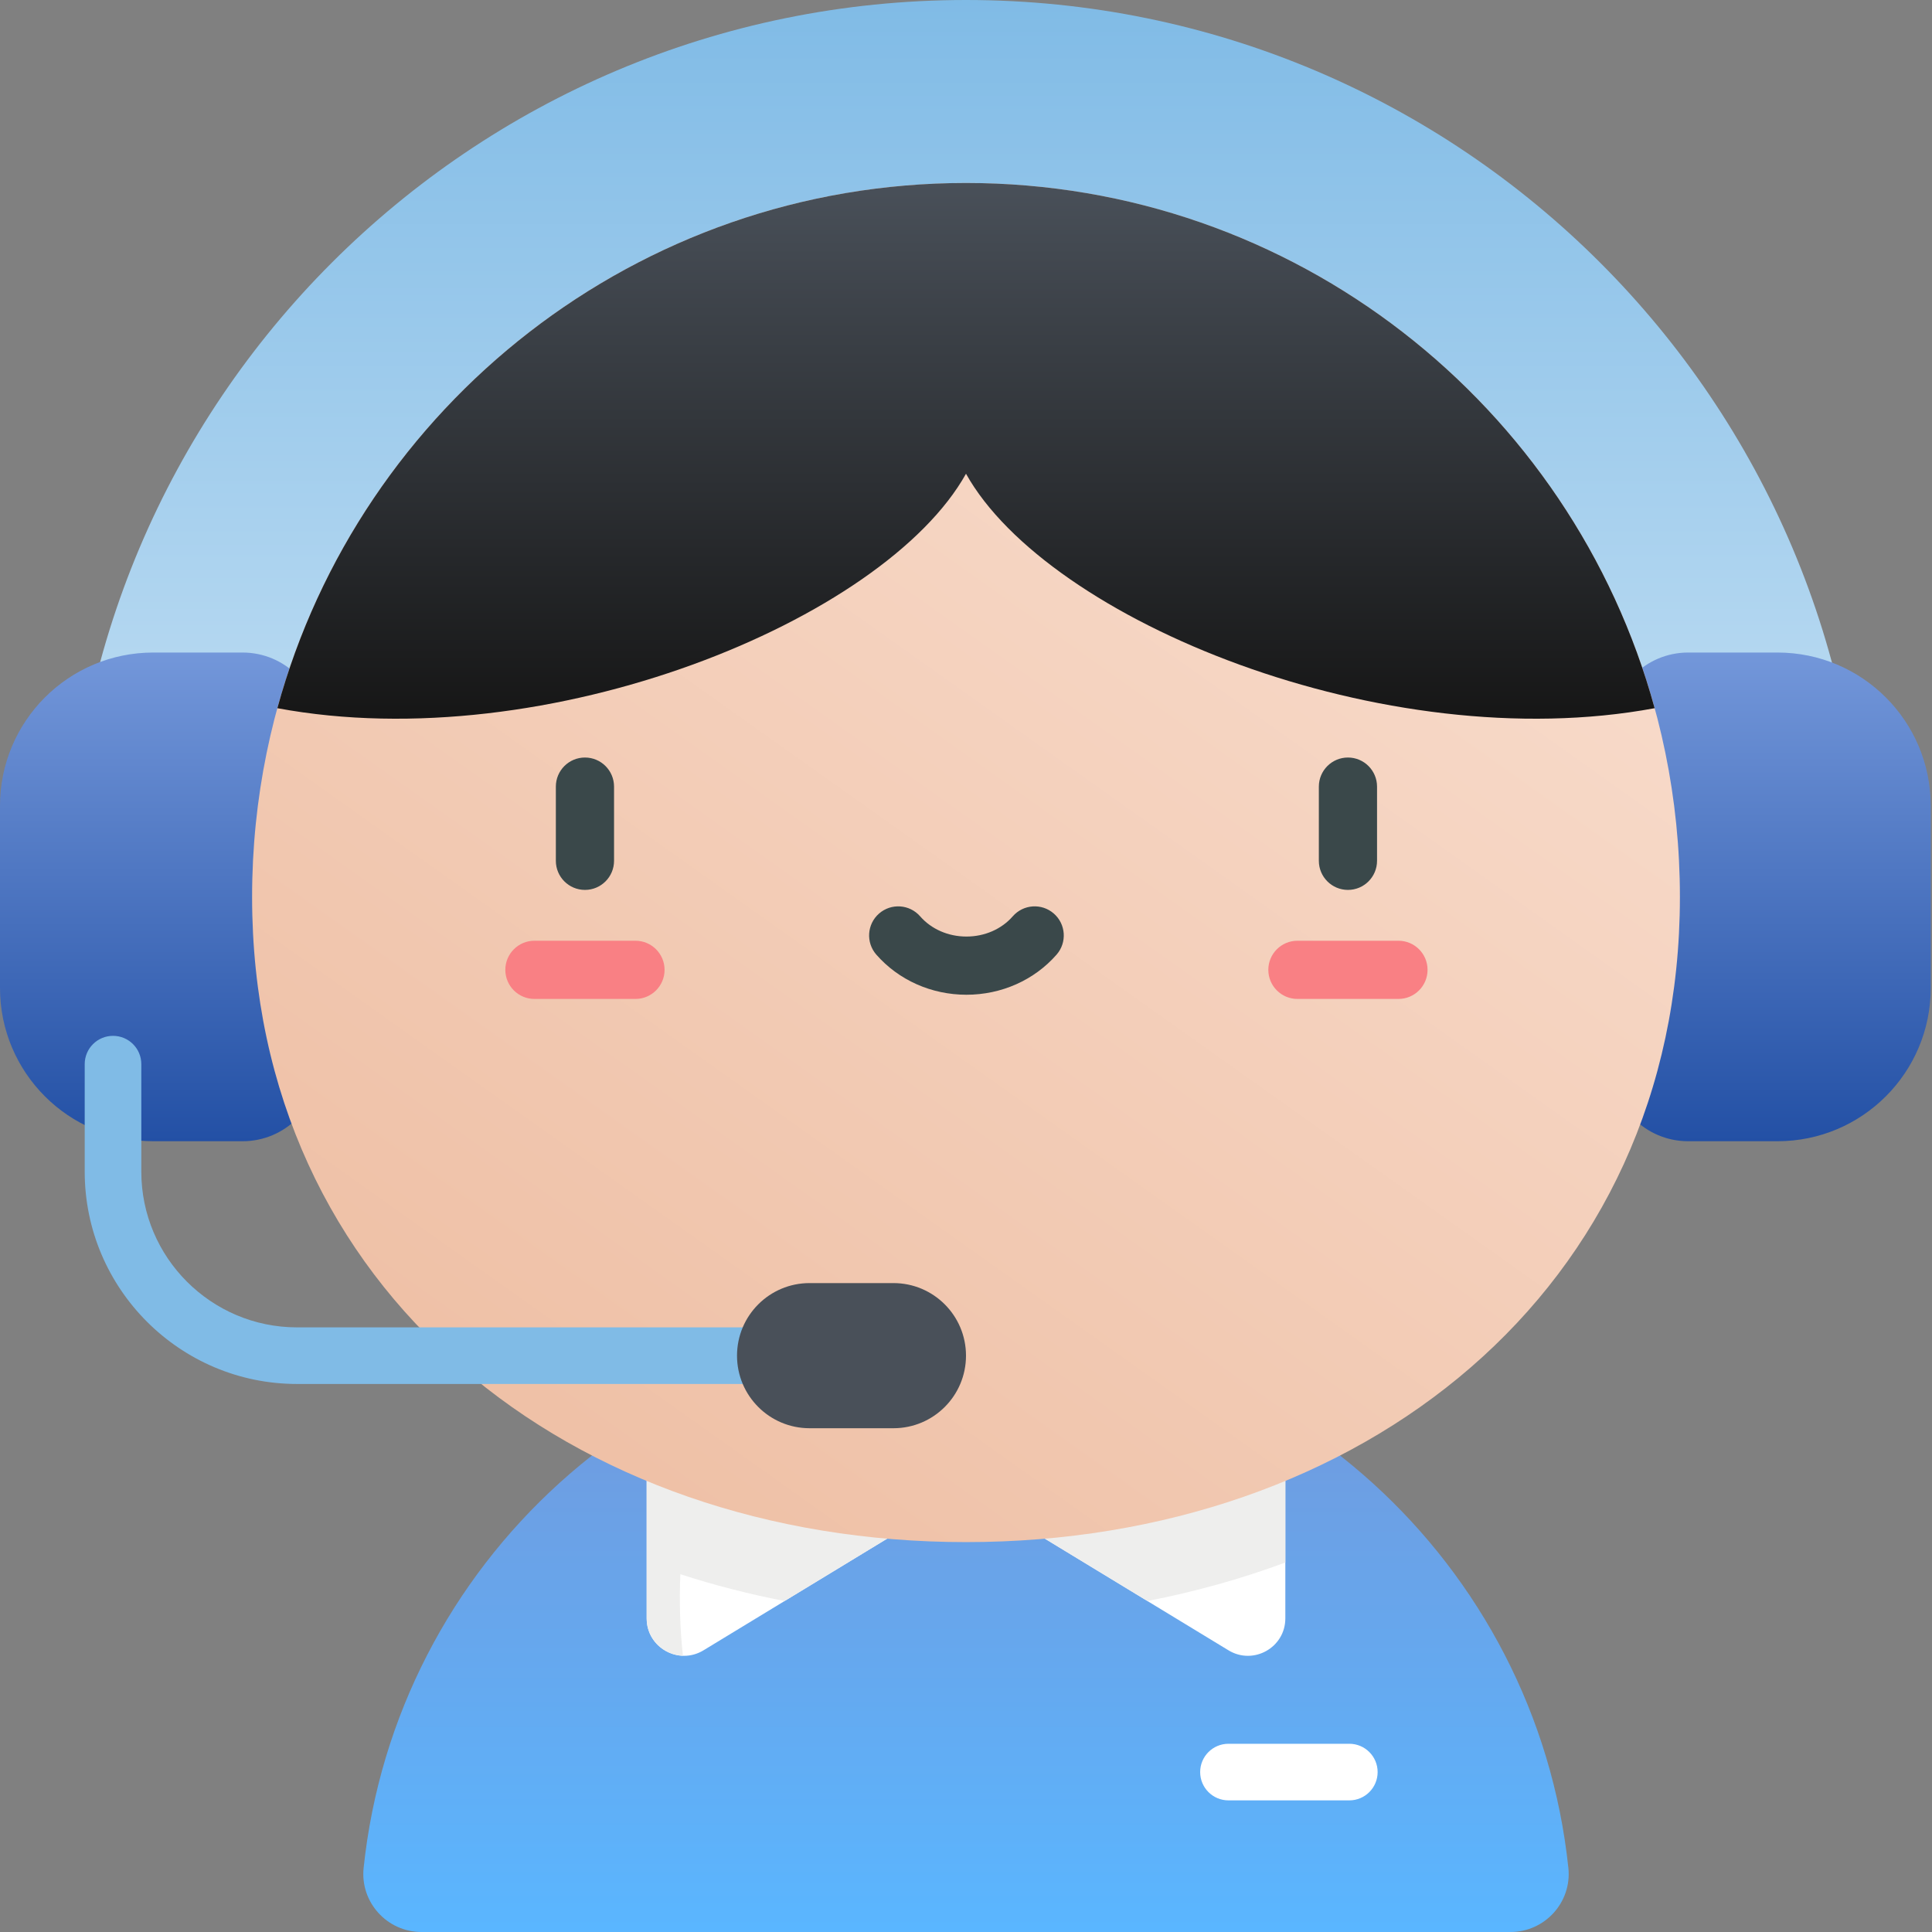 <svg xmlns="http://www.w3.org/2000/svg" width="335" height="335" viewBox="0 0 335 335" fill="none"><rect x="0" y="0" width="335" height="335" fill="#808080" stroke="none"/><g clip-path="url(#clip0_61_181)"><path d="M323.016 155.516C323.016 69.626 253.389 0 167.5 0C81.611 0 11.984 69.626 11.984 155.516H323.016Z" fill="url(#paint0_linear_61_181)"></path><path d="M42.062 113.147H26.576C11.9 113.147 0 125.047 0 139.726V171.308C0 185.986 11.9 197.884 26.576 197.884H42.062C49.425 197.884 55.395 191.916 55.395 184.553V126.481C55.395 119.118 49.425 113.147 42.062 113.147Z" fill="url(#paint1_linear_61_181)"></path><path d="M292.719 113.147L308.205 113.147C322.88 113.147 334.78 125.047 334.78 139.726L334.78 171.308C334.78 185.986 322.88 197.884 308.205 197.884L292.719 197.884C285.355 197.884 279.385 191.916 279.385 184.553L279.385 126.481C279.385 119.118 285.355 113.147 292.719 113.147Z" fill="url(#paint2_linear_61_181)"></path><path d="M261.905 335C267.881 335 272.573 329.832 271.949 323.89C266.398 271.106 221.753 229.97 167.5 229.97C113.247 229.97 68.601 271.106 63.05 323.89C62.426 329.832 67.119 335 73.094 335H261.905Z" fill="url(#paint3_linear_61_181)"></path><path d="M154.997 266.087L121.983 286.158C117.659 288.785 112.128 285.675 112.128 280.617V254.642L154.997 266.087Z" fill="white"></path><path d="M112.128 280.617C112.128 284.333 115.116 286.988 118.415 287.098C117.912 282.472 117.769 277.734 117.971 272.962C123.821 274.858 129.858 276.41 136.046 277.608L154.997 266.087L112.128 254.639V280.617Z" fill="#EEEEED"></path><path d="M180.003 266.087L213.017 286.158C217.341 288.785 222.872 285.675 222.872 280.617V254.642L180.003 266.087Z" fill="white"></path><path d="M222.872 254.639L180.003 266.087L198.952 277.606C207.223 276.006 215.222 273.772 222.872 270.933V254.639Z" fill="#EEEEED"></path><path d="M291.288 155.516C291.288 87.152 235.867 31.731 167.5 31.731C99.134 31.731 43.713 87.152 43.713 155.516C43.713 223.882 99.134 267.395 167.5 267.395C235.867 267.395 291.288 223.882 291.288 155.516V155.516Z" fill="url(#paint4_linear_61_181)"></path><path d="M233.727 154.306C230.942 154.306 228.682 152.046 228.682 149.261V136.397C228.682 133.611 230.942 131.351 233.727 131.351C236.513 131.351 238.773 133.611 238.773 136.397V149.261C238.773 152.046 236.513 154.306 233.727 154.306Z" fill="#3A484A"></path><path d="M242.487 173.211H224.967C222.182 173.211 219.922 170.951 219.922 168.165C219.922 165.38 222.182 163.12 224.967 163.12H242.487C245.272 163.12 247.532 165.38 247.532 168.165C247.532 170.951 245.272 173.211 242.487 173.211Z" fill="#F98084"></path><path d="M101.427 154.306C98.639 154.306 96.382 152.046 96.382 149.261V136.397C96.382 133.611 98.639 131.351 101.427 131.351C104.213 131.351 106.473 133.611 106.473 136.397V149.261C106.473 152.046 104.213 154.306 101.427 154.306Z" fill="#3A484A"></path><path d="M110.187 173.211H92.668C89.882 173.211 87.622 170.951 87.622 168.165C87.622 165.38 89.882 163.12 92.668 163.12H110.187C112.972 163.12 115.233 165.38 115.233 168.165C115.233 170.951 112.972 173.211 110.187 173.211Z" fill="#F98084"></path><path d="M167.576 172.484C161.51 172.484 155.814 169.946 151.947 165.525C150.113 163.426 150.327 160.24 152.424 158.406C154.524 156.572 157.712 156.786 159.546 158.883C161.495 161.115 164.423 162.393 167.576 162.393C170.732 162.393 173.66 161.115 175.609 158.883C177.443 156.783 180.632 156.572 182.728 158.406C184.828 160.24 185.042 163.426 183.208 165.525C179.341 169.948 173.645 172.484 167.576 172.484V172.484Z" fill="#3A484A"></path><path d="M233.968 312.176H213.01C210.298 312.176 208.103 309.981 208.103 307.269C208.103 304.56 210.298 302.362 213.01 302.362H233.968C236.677 302.362 238.875 304.56 238.875 307.269C238.875 309.981 236.677 312.176 233.968 312.176Z" fill="white"></path><path d="M147.646 239.974H51.5C31.204 239.974 14.688 223.46 14.688 203.162V184.517C14.688 181.805 16.887 179.61 19.596 179.61C22.308 179.61 24.503 181.805 24.503 184.517V203.162C24.503 218.05 36.615 230.159 51.5 230.159H147.646C150.358 230.159 152.553 232.355 152.553 235.066C152.553 237.778 150.358 239.974 147.646 239.974Z" fill="#80BBE6"></path><path d="M140.377 247.649H154.918C161.867 247.649 167.5 242.016 167.5 235.066C167.5 228.117 161.867 222.481 154.918 222.481H140.377C133.428 222.481 127.795 228.117 127.795 235.066C127.795 242.016 133.428 247.649 140.377 247.649V247.649Z" fill="#495059"></path><path d="M286.907 122.798C272.558 70.311 224.539 31.728 167.5 31.728C110.462 31.728 62.442 70.311 48.094 122.798C94.919 131.511 153.321 107.545 167.5 82.145C181.68 107.545 240.081 131.511 286.907 122.798V122.798Z" fill="url(#paint5_linear_61_181)"></path></g><defs><linearGradient id="paint0_linear_61_181" x1="167.5" y1="0" x2="167.5" y2="155.516" gradientUnits="userSpaceOnUse"><stop stop-color="#80BBE6"></stop><stop offset="1" stop-color="#C6E1F4"></stop></linearGradient><linearGradient id="paint1_linear_61_181" x1="27.698" y1="113.147" x2="27.698" y2="197.884" gradientUnits="userSpaceOnUse"><stop stop-color="#7397DA"></stop><stop offset="1" stop-color="#2350A5"></stop></linearGradient><linearGradient id="paint2_linear_61_181" x1="307.083" y1="113.147" x2="307.083" y2="197.884" gradientUnits="userSpaceOnUse"><stop stop-color="#7397DA"></stop><stop offset="1" stop-color="#2350A5"></stop></linearGradient><linearGradient id="paint3_linear_61_181" x1="167.5" y1="229.97" x2="167.5" y2="335" gradientUnits="userSpaceOnUse"><stop stop-color="#7397DA"></stop><stop offset="1" stop-color="#5AB6FF"></stop></linearGradient><linearGradient id="paint4_linear_61_181" x1="224.751" y1="49.072" x2="88.985" y2="240.127" gradientUnits="userSpaceOnUse"><stop stop-color="#F8DCCC"></stop><stop offset="1" stop-color="#EFC1A7"></stop></linearGradient><linearGradient id="paint5_linear_61_181" x1="167.5" y1="31.728" x2="167.5" y2="124.623" gradientUnits="userSpaceOnUse"><stop stop-color="#495059"></stop><stop offset="1" stop-color="#161616"></stop></linearGradient><clipPath id="clip0_61_181"><rect width="335" height="335" fill="white"></rect></clipPath></defs></svg>